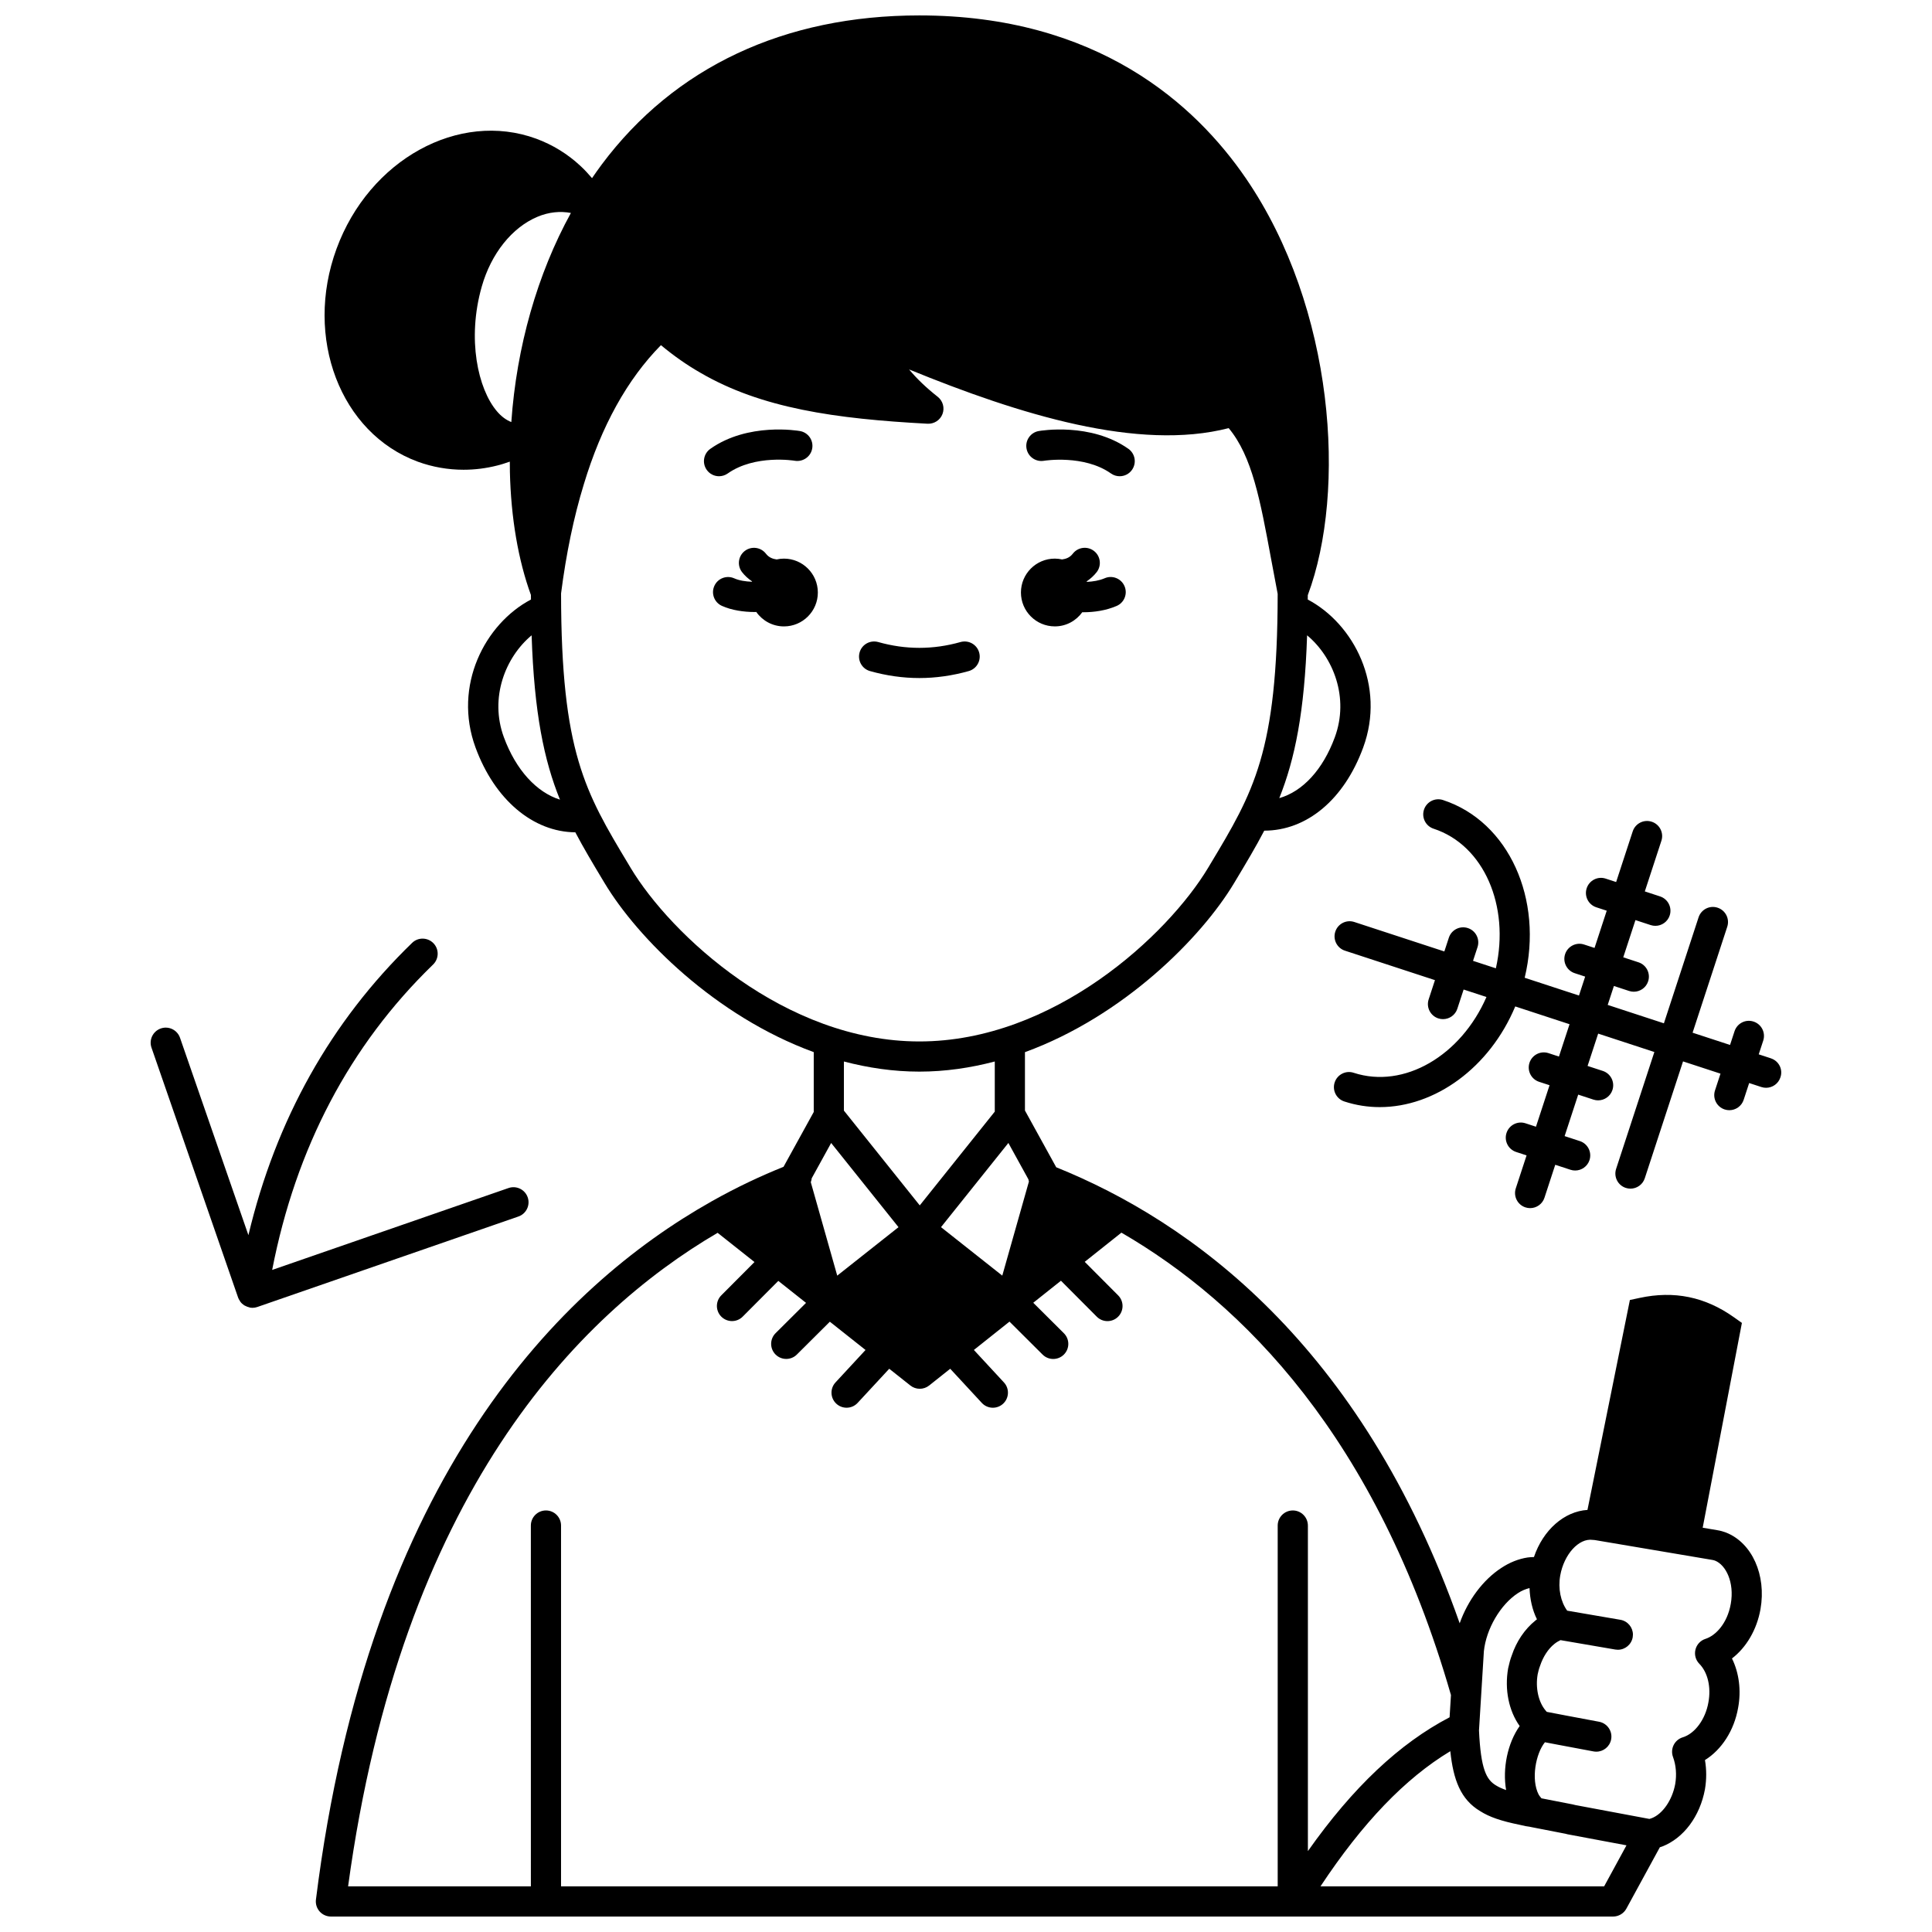 <?xml version="1.0" encoding="UTF-8"?>
<!-- Uploaded to: ICON Repo, www.iconrepo.com, Generator: ICON Repo Mixer Tools -->
<svg width="800px" height="800px" version="1.1" viewBox="144 144 512 512" xmlns="http://www.w3.org/2000/svg">
 <defs>
  <clipPath id="a">
   <path d="m227 148.09h384v503.81h-384z"/>
  </clipPath>
 </defs>
 <path d="m423.54 310c3.008 0 5.648-1.492 7.281-3.758 0.082 0 0.164 0.012 0.25 0.012 2.941 0 6.062-0.473 8.84-1.668 2.031-0.867 2.973-3.219 2.098-5.25-0.867-2.031-3.238-2.977-5.25-2.098-1.469 0.629-3.125 0.891-4.738 0.965-0.016-0.043-0.023-0.09-0.039-0.129 0.98-0.684 1.891-1.469 2.66-2.465 1.348-1.75 1.016-4.262-0.734-5.606s-4.258-1.023-5.606 0.734c-0.758 0.992-1.762 1.375-2.832 1.52-0.621-0.133-1.262-0.219-1.93-0.219-4.957 0-8.98 4.023-8.98 8.98s4.019 8.98 8.98 8.98z"/>
 <path d="m351.75 292.04c-0.664 0-1.312 0.082-1.934 0.219-1.066-0.145-2.07-0.527-2.832-1.52-1.348-1.75-3.852-2.078-5.606-0.734-1.75 1.344-2.082 3.856-0.734 5.606 0.766 0.996 1.68 1.781 2.66 2.461-0.012 0.031-0.02 0.062-0.027 0.098-1.691-0.059-3.383-0.32-4.691-0.902-2.027-0.902-4.387 0.004-5.281 2.019-0.902 2.016 0.004 4.383 2.019 5.281 2.59 1.16 5.723 1.625 8.742 1.625 0.121 0 0.23-0.016 0.352-0.02 1.625 2.312 4.301 3.832 7.34 3.832 4.957 0 8.98-4.023 8.98-8.98-0.004-4.965-4.027-8.984-8.988-8.984z"/>
 <path d="m420.67 266.11c0.094-0.023 10.586-1.691 17.754 3.367 0.699 0.496 1.504 0.73 2.301 0.73 1.254 0 2.496-0.586 3.269-1.695 1.273-1.809 0.84-4.297-0.965-5.574-9.977-7.031-23.195-4.805-23.75-4.707-2.176 0.383-3.625 2.453-3.242 4.629 0.383 2.18 2.453 3.625 4.633 3.25z"/>
 <path d="m336.86 269.47c7.223-5.09 17.66-3.387 17.766-3.363 2.16 0.355 4.238-1.074 4.617-3.246 0.387-2.176-1.066-4.25-3.242-4.629-0.559-0.098-13.773-2.328-23.75 4.707-1.805 1.273-2.238 3.766-0.965 5.574 0.777 1.105 2.016 1.695 3.269 1.695 0.801-0.008 1.605-0.242 2.305-0.738z"/>
 <path d="m400.73 321.84c2.125-0.602 3.359-2.812 2.754-4.934-0.602-2.129-2.805-3.348-4.934-2.758-7.262 2.055-14.551 2.055-21.812 0-2.133-0.59-4.34 0.633-4.934 2.758-0.602 2.125 0.633 4.336 2.754 4.934 4.344 1.227 8.746 1.848 13.082 1.848 4.34 0 8.746-0.625 13.09-1.848z"/>
 <path d="m283.85 461.31c-0.723-2.082-3-3.191-5.086-2.469l-62.637 21.703c6.266-32.25 20.52-59.496 42.645-80.93 1.586-1.535 1.629-4.066 0.094-5.652-1.543-1.586-4.078-1.625-5.652-0.09-21.562 20.879-36.102 46.887-43.383 77.457l-18.125-52.309c-0.723-2.082-3-3.191-5.086-2.469-2.086 0.723-3.195 3-2.473 5.086l22.965 66.262c0.113 0.32 0.289 0.598 0.465 0.863 0.043 0.062 0.062 0.145 0.113 0.203 0.285 0.383 0.637 0.695 1.027 0.953 0.102 0.066 0.215 0.105 0.324 0.16 0.324 0.172 0.664 0.301 1.023 0.379 0.074 0.016 0.137 0.066 0.211 0.078 0.195 0.031 0.395 0.043 0.586 0.047 0.012 0 0.02 0.004 0.027 0.004 0.434 0 0.875-0.07 1.309-0.223l69.184-23.977c2.082-0.719 3.191-2.996 2.469-5.078z"/>
 <path d="m613.32 424.47-3.238-1.059 1.191-3.637c0.688-2.098-0.457-4.356-2.555-5.043-2.109-0.703-4.363 0.461-5.047 2.555l-1.191 3.637-9.926-3.246 9.188-28.082c0.688-2.098-0.457-4.359-2.555-5.043-2.113-0.703-4.363 0.461-5.047 2.555l-9.188 28.082-14.891-4.875 1.641-5.016 4.035 1.32c0.41 0.137 0.832 0.199 1.242 0.199 1.684 0 3.25-1.07 3.797-2.754 0.688-2.098-0.457-4.359-2.559-5.043l-4.035-1.32 3.231-9.863 4.035 1.32c0.414 0.137 0.836 0.199 1.246 0.199 1.684 0 3.25-1.07 3.797-2.754 0.688-2.098-0.457-4.359-2.555-5.043l-4.039-1.324 4.394-13.422c0.688-2.098-0.457-4.359-2.555-5.043-2.113-0.695-4.363 0.461-5.047 2.555l-4.394 13.422-2.758-0.902c-2.109-0.703-4.363 0.461-5.047 2.555-0.688 2.098 0.457 4.359 2.555 5.043l2.758 0.902-3.231 9.867-2.758-0.902c-2.09-0.695-4.359 0.461-5.043 2.555-0.688 2.098 0.457 4.359 2.559 5.043l2.758 0.902-1.641 5.016-14.387-4.711c5.012-20.777-4.18-41.379-21.641-47.098-2.109-0.695-4.363 0.461-5.047 2.555-0.688 2.098 0.457 4.356 2.555 5.043 13.324 4.359 20.227 20.457 16.496 36.996l-6.051-1.98 1.191-3.637c0.688-2.098-0.457-4.359-2.555-5.043-2.109-0.699-4.363 0.461-5.047 2.555l-1.191 3.637-23.852-7.805c-2.109-0.699-4.363 0.461-5.047 2.555-0.688 2.098 0.457 4.359 2.555 5.043l23.855 7.809-1.668 5.094c-0.688 2.098 0.457 4.359 2.555 5.043 0.414 0.137 0.836 0.199 1.246 0.199 1.684 0 3.25-1.07 3.797-2.754l1.668-5.094 6.051 1.98c-6.769 15.547-21.84 24.438-35.184 20.086-2.09-0.703-4.359 0.461-5.043 2.555-0.688 2.098 0.457 4.359 2.559 5.043 3.086 1.012 6.246 1.496 9.395 1.496 14.652 0 29.117-10.453 35.902-26.68l14.387 4.711-2.809 8.57-2.758-0.902c-2.109-0.695-4.363 0.461-5.047 2.555-0.688 2.098 0.457 4.359 2.555 5.043l2.762 0.902-3.598 10.996-2.758-0.902c-2.109-0.703-4.363 0.461-5.047 2.555-0.688 2.098 0.457 4.359 2.555 5.043l2.762 0.902-2.859 8.734c-0.688 2.098 0.457 4.359 2.555 5.043 0.414 0.137 0.836 0.199 1.246 0.199 1.684 0 3.25-1.07 3.797-2.754l2.859-8.734 4.031 1.32c0.414 0.137 0.836 0.199 1.246 0.199 1.684 0 3.25-1.07 3.797-2.754 0.688-2.098-0.457-4.359-2.555-5.043l-4.035-1.32 3.598-10.996 4.031 1.32c0.414 0.137 0.836 0.199 1.246 0.199 1.684 0 3.25-1.07 3.797-2.754 0.688-2.098-0.457-4.359-2.555-5.043l-4.035-1.32 2.809-8.57 14.891 4.875-10.137 30.969c-0.688 2.098 0.457 4.359 2.555 5.043 0.414 0.137 0.836 0.199 1.246 0.199 1.684 0 3.25-1.07 3.797-2.754l10.137-30.969 9.926 3.246-1.457 4.445c-0.688 2.098 0.457 4.356 2.555 5.043 0.414 0.137 0.836 0.199 1.246 0.199 1.684 0 3.25-1.07 3.797-2.754l1.457-4.445 3.234 1.059c0.414 0.137 0.836 0.199 1.246 0.199 1.684 0 3.25-1.07 3.797-2.754 0.738-2.098-0.406-4.356-2.508-5.043z"/>
 <g clip-path="url(#a)">
  <path d="m601.43 550.15c-0.57-0.219-1.469-0.512-2.387-0.645l-3.812-0.645 10.391-54.277-2.098-1.488c-7.656-5.434-15.859-7.109-25.027-5.133l-2.559 0.551-11.242 55.629c-6.16 0.387-11.75 5.305-14.184 12.492-0.562 0.023-1.133 0.023-1.68 0.113-2.422 0.375-4.781 1.32-6.969 2.773-4.887 3.18-8.895 8.633-11.031 14.668-26.07-74.055-71.492-106.58-106.92-120.85l-8.289-15.043v-15.461c26.137-9.543 46.742-30.324 55.406-44.77l0.527-0.879c2.762-4.606 5.262-8.785 7.484-13.051 11.258-0.016 21.141-8.203 26.211-22.012 6.031-16.398-2.484-32.801-14.684-39.238 0-0.398 0.012-0.758 0.012-1.164 10.336-27.613 7.09-76.129-16.387-110.43-13.48-19.707-39.449-43.203-86.555-43.203-35.746 0-64.855 13.664-84.176 39.512-0.898 1.203-1.738 2.406-2.566 3.613-0.969-1.129-1.965-2.227-3.055-3.227-3.418-3.188-7.375-5.617-11.746-7.231-20.527-7.508-44.25 5.578-52.906 29.164-8.652 23.562 1.004 48.879 21.539 56.438 3.906 1.418 7.996 2.133 12.121 2.133 2.981 0 5.973-0.371 8.918-1.121 1.125-0.266 2.231-0.656 3.34-1.027 0.004 0.914 0 1.855 0.023 2.707 0.277 12.211 2.219 23.445 5.57 32.629 0 0.414 0.012 0.793 0.012 1.203-12.203 6.434-20.715 22.84-14.688 39.234 5.09 13.859 15.266 22.367 26.445 22.461 2.164 4.109 4.578 8.16 7.25 12.605l0.527 0.875c8.668 14.445 29.27 35.227 55.406 44.77v15.863l-8.008 14.531c-5.82 2.336-12.203 5.297-18.934 9.082-0.094 0.047-0.176 0.102-0.27 0.156-39.613 22.352-90.672 72.625-104.71 184.95-0.145 1.141 0.211 2.281 0.969 3.144 0.758 0.859 1.852 1.352 3 1.352h339.79c1.465 0 2.809-0.801 3.512-2.082l8.879-16.277c0.191-0.062 0.375-0.125 0.609-0.199 5.68-2.195 10.016-7.984 11.344-15.172 0.441-2.617 0.438-5.242 0-7.738 4.43-2.758 7.734-7.844 8.785-13.832 0.867-4.629 0.242-9.305-1.625-13.094 3.793-2.902 6.594-7.617 7.559-13.078 1.582-9.039-2.238-17.562-9.125-20.285zm-64.918 43.301c0.02-0.133 0.016-0.262 0.023-0.391l0.707-11.449c0.609-5.926 4.391-12.398 9.02-15.41 1.012-0.672 2.039-1.082 3.078-1.348 0.109 2.949 0.742 5.805 1.969 8.277-0.129 0.102-0.258 0.199-0.387 0.305-0.008 0.008-0.012 0.016-0.02 0.023-2.848 2.289-5.043 5.562-6.277 9.281-0.383 0.98-0.656 2.074-0.953 3.379-0.984 5.648 0.18 11.27 3.055 15.297-3.231 4.562-4.574 11.277-3.59 16.969-1.062-0.375-1.961-0.777-2.68-1.23-2.559-1.52-4.035-4.305-4.508-14.578zm-119.97-136.91c0.012 0.199 0.09 0.383 0.133 0.578l-7.059 24.934-16.238-12.844 17.852-22.312zm-28.797 6.902-20.102-25.121v-13.016c6.422 1.684 13.105 2.684 19.992 2.684s13.57-0.996 19.992-2.684v13.285zm102.65-151.08c6.957 5.789 11.203 16.535 7.352 27.004-3.176 8.641-8.539 14.375-14.723 16.148 4.133-10.316 6.703-22.82 7.371-43.152zm-210.89-56.512c-1.34-0.527-2.617-1.449-3.82-2.863-5.004-5.879-7.984-19.121-4.008-33.062 2.492-8.738 8.012-15.645 14.766-18.48 3.004-1.262 6.031-1.543 8.852-1.008-8.895 16.168-14.406 35.508-15.789 55.414zm-1.977 83.516c-3.848-10.469 0.402-21.211 7.356-27 0.684 20.586 3.297 33.152 7.512 43.547-6.168-1.918-11.676-7.856-14.867-16.547zm33.574 34.586-0.527-0.879c-11.516-19.18-17.859-29.77-17.887-71.812 1.355-10.551 3.375-20.262 6.008-28.84 0-0.004 0.004-0.012 0.004-0.02 4.672-15.496 11.543-27.898 20.457-36.93 3.449 2.867 6.887 5.266 10.41 7.285 16.168 9.438 35.781 12.234 60.258 13.535 1.734 0.078 3.34-0.953 3.949-2.582 0.617-1.633 0.102-3.469-1.262-4.551-3.023-2.383-5.547-4.793-7.594-7.254 29.359 12.004 60.797 21.707 84.699 15.555 6.215 7.449 8.355 19.059 11.242 34.684 0.539 2.938 1.113 6.023 1.738 9.238-0.035 41.938-6.383 52.527-17.891 71.691l-0.527 0.879c-10.672 17.805-40.902 46.043-76.535 46.043-35.637 0-65.863-28.238-76.543-46.043zm48 82.32 5.16-9.371 17.852 22.312-16.238 12.844-7.008-24.762c0.102-0.34 0.223-0.672 0.234-1.023zm127.5 88.016c-2.211 0-4 1.793-4 4v95.621h-189.92v-95.625c0-2.207-1.789-4-4-4s-4 1.793-4 4l0.004 95.625h-48.438c14.121-103.8 60.793-151.45 97.926-173.2l9.773 7.742-8.793 8.824c-1.562 1.566-1.555 4.094 0.008 5.656 0.781 0.777 1.805 1.168 2.824 1.168 1.027 0 2.051-0.391 2.832-1.176l9.441-9.473 7.352 5.824-8.07 8.027c-1.566 1.559-1.574 4.086-0.016 5.652 0.781 0.785 1.809 1.176 2.836 1.176 1.02 0 2.043-0.387 2.82-1.168l8.738-8.695 9.457 7.492-7.953 8.59c-1.504 1.621-1.406 4.152 0.215 5.648 0.77 0.711 1.746 1.062 2.719 1.062 1.074 0 2.148-0.434 2.93-1.285l8.371-9.039 5.602 4.438c0.727 0.578 1.605 0.867 2.488 0.867 0.879 0 1.758-0.289 2.488-0.867l5.582-4.438 8.367 9.043c0.785 0.852 1.859 1.285 2.93 1.285 0.973 0 1.945-0.352 2.719-1.062 1.621-1.5 1.719-4.031 0.215-5.648l-7.961-8.602 9.438-7.508 8.766 8.73c0.777 0.777 1.801 1.168 2.82 1.168 1.027 0 2.055-0.391 2.836-1.176 1.559-1.566 1.551-4.094-0.016-5.652l-8.109-8.07 7.34-5.836 9.492 9.527c0.781 0.785 1.805 1.176 2.832 1.176 1.02 0 2.043-0.387 2.824-1.168 1.562-1.559 1.57-4.09 0.008-5.656l-8.855-8.887 9.723-7.734c32.191 18.668 67.691 54.363 87.332 122.54l-0.363 5.894c-13.242 6.902-25.617 18.535-37.551 35.465v-86.262c-0.004-2.227-1.793-4.016-4.004-4.016zm82.508 99.621h-75.172c11.113-16.797 22.449-28.637 34.41-35.824 0.797 7.59 2.738 12.805 7.918 15.887 2.449 1.555 5.496 2.606 10.543 3.637l0.586 0.133c0.664 0.156 1.332 0.301 1.887 0.348 0.082 0.02 0.324 0.066 0.508 0.105 0.012 0 0.02 0.008 0.027 0.008l9.09 1.77c0.16 0.051 0.324 0.098 0.492 0.129l15.637 2.93zm33.562-74.867c-0.918 5.219-4.027 8.418-6.695 9.273-1.324 0.418-2.332 1.5-2.664 2.848-0.332 1.348 0.055 2.769 1.027 3.758 2.238 2.277 3.16 6.195 2.398 10.258-0.781 4.453-3.574 8.25-6.789 9.227-1.051 0.32-1.922 1.059-2.414 2.047-0.488 0.984-0.551 2.129-0.172 3.164 0.805 2.191 1.008 4.695 0.586 7.172-0.789 4.277-3.344 7.938-6.227 9.051-0.203 0.066-0.406 0.137-0.609 0.195l-19.684-3.688c-0.191-0.062-0.395-0.117-0.598-0.152l-8.328-1.625c-0.316-0.363-0.617-0.758-0.734-0.977-2.09-4.035-0.77-10.91 1.652-13.879l3.785 0.723h0.016l9.086 1.707c0.246 0.047 0.496 0.066 0.738 0.066 1.887 0 3.566-1.34 3.926-3.262 0.406-2.172-1.027-4.258-3.199-4.668l-9.066-1.703c-0.004 0-0.004-0.004-0.008-0.004l-4.793-0.914c-0.09-0.102-0.195-0.223-0.312-0.367-1.922-2.281-2.715-6.043-2.094-9.59 0.16-0.699 0.309-1.406 0.633-2.234 0.812-2.438 2.16-4.504 3.793-5.809 0.004-0.004 0.008-0.008 0.012-0.012 0.008-0.004 0.016-0.004 0.02-0.012 0.504-0.41 1.043-0.719 1.594-0.984l14.52 2.492c0.227 0.039 0.457 0.059 0.68 0.059 1.914 0 3.602-1.375 3.934-3.324 0.039-0.23 0.059-0.461 0.059-0.684 0-1.91-1.375-3.598-3.324-3.934l-14.098-2.418c-1.715-2.348-2.469-5.84-1.84-9.344 0.988-5.523 4.891-9.949 8.621-9.41 0.172 0.023 0.344 0.039 0.52 0.039l31.152 5.266c0.219 0.031 0.512 0.113 0.734 0.195 2.848 1.133 5.172 5.719 4.164 11.453z"/>
 </g>
</svg>